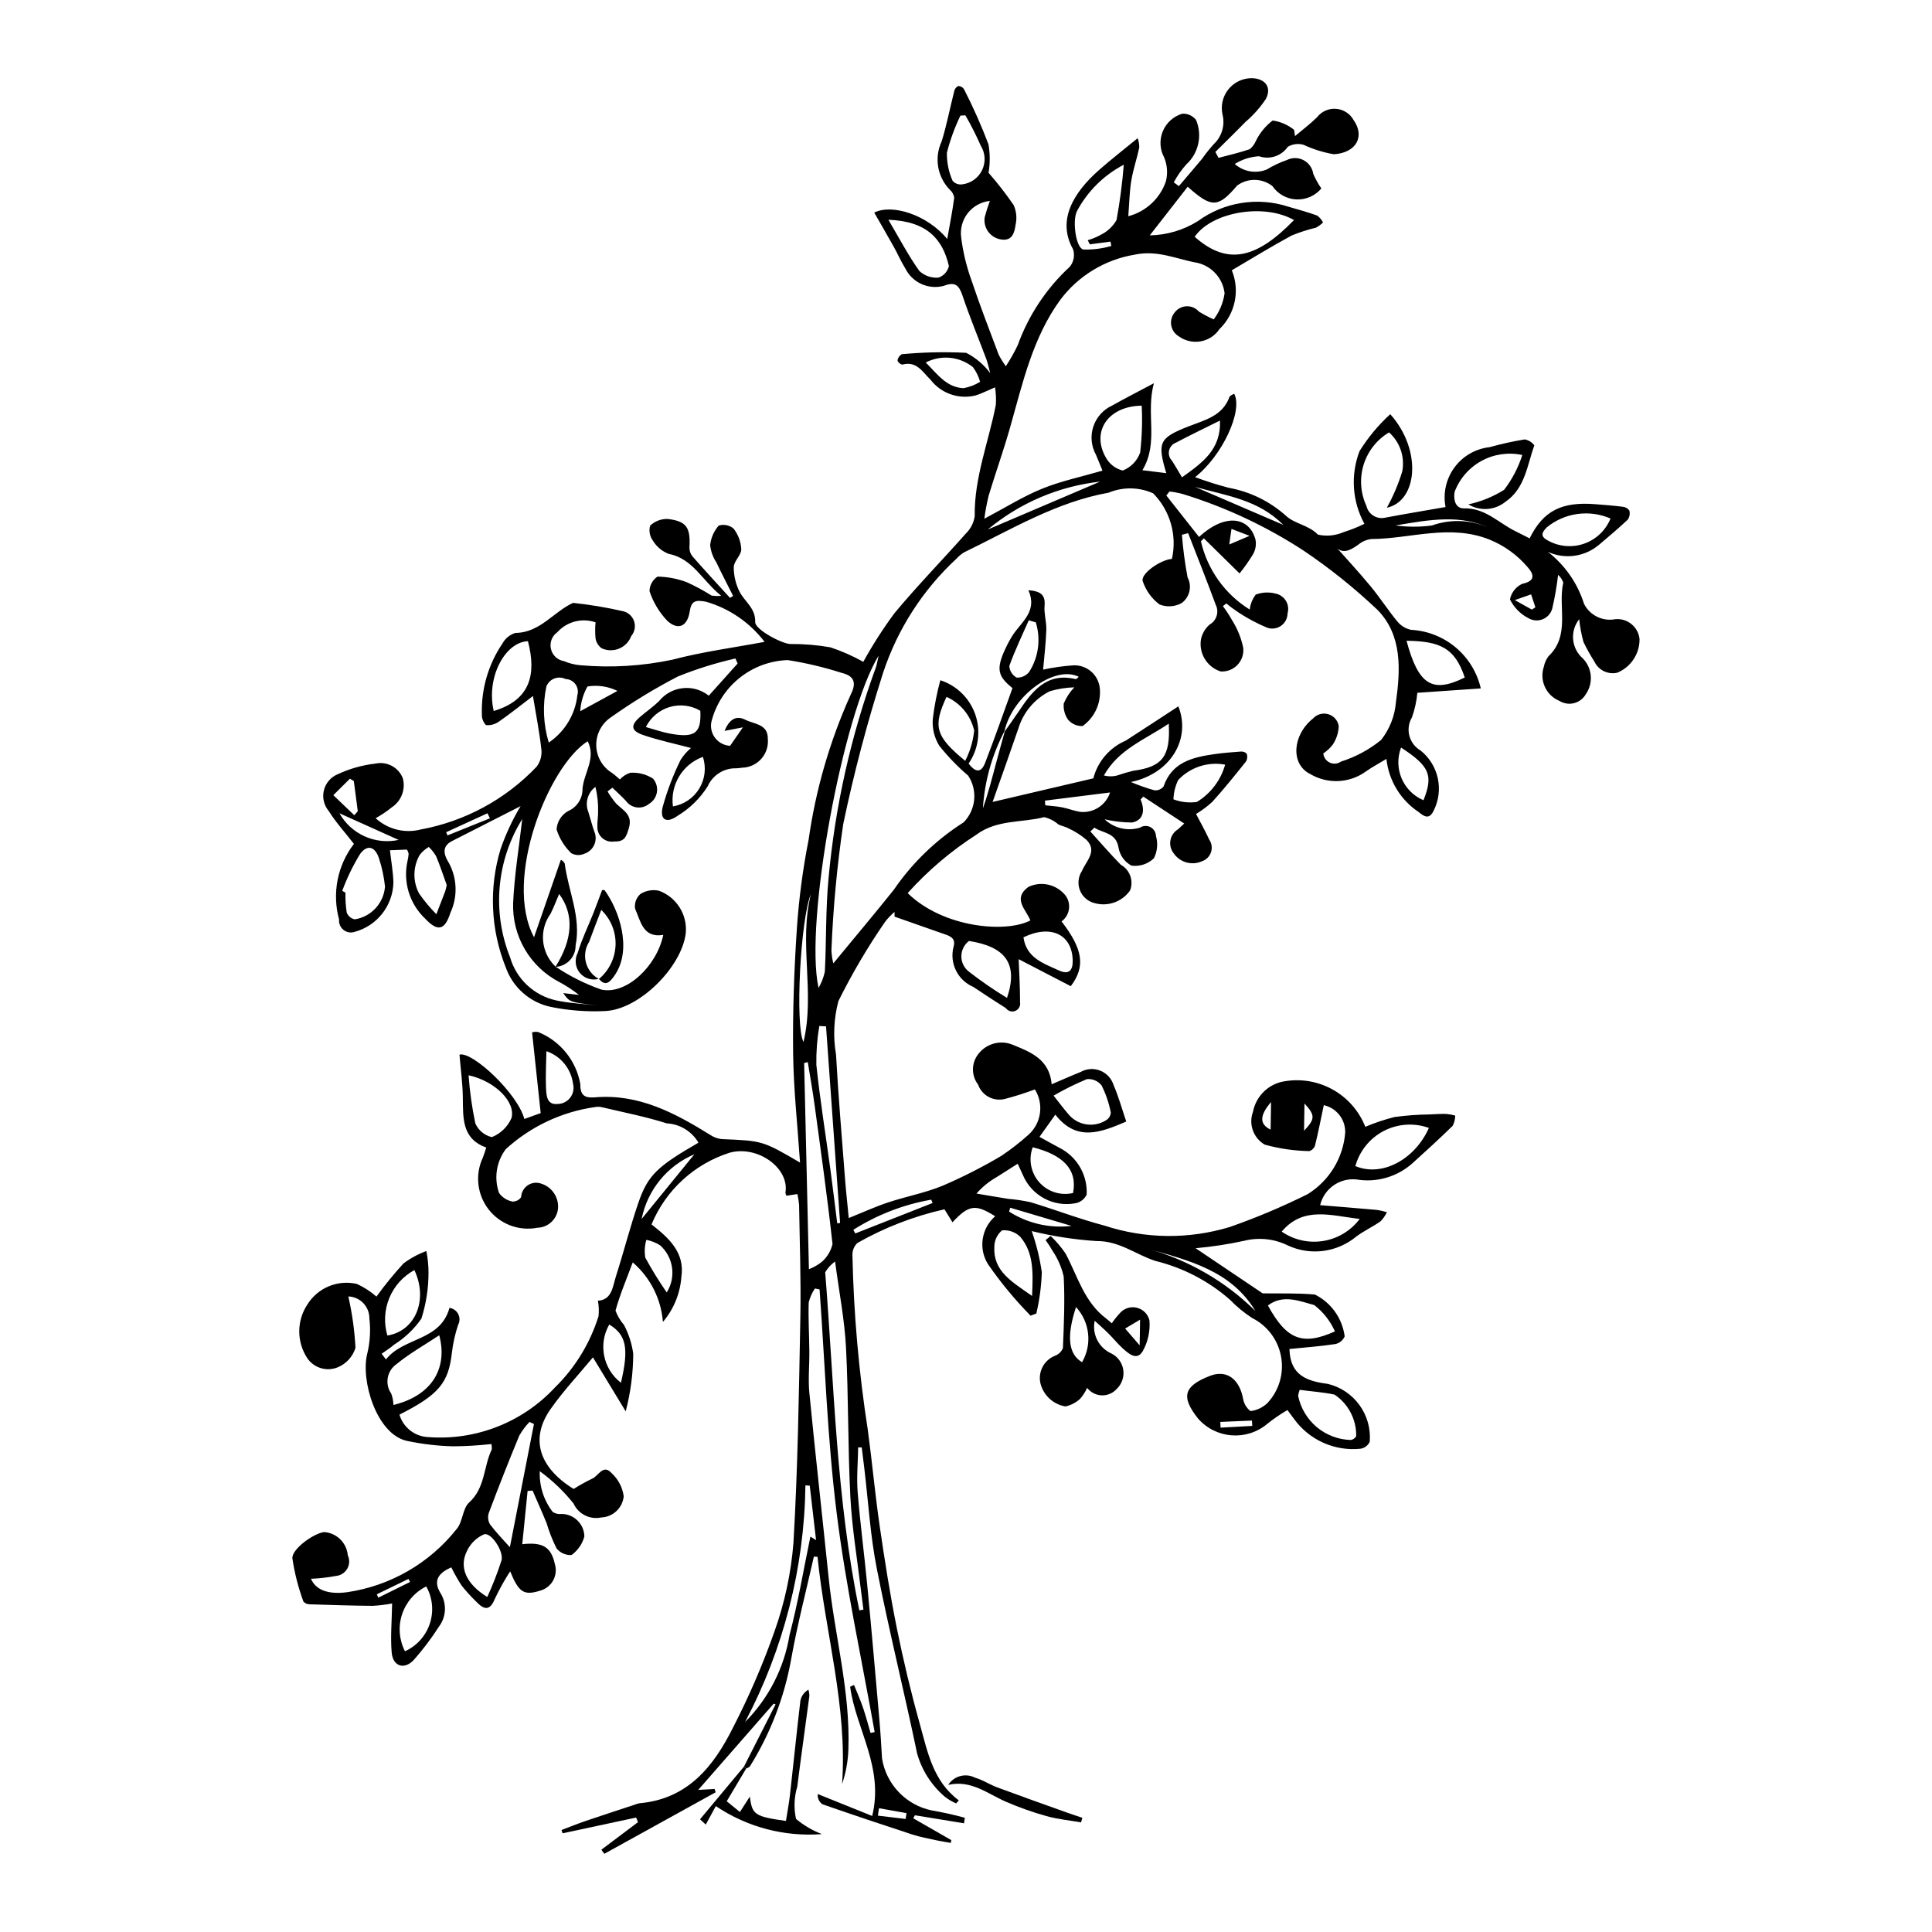 <?xml version="1.0" encoding="UTF-8"?>
<!-- Uploaded to: SVG Repo, www.svgrepo.com, Generator: SVG Repo Mixer Tools -->
<svg fill="#000000" width="800px" height="800px" version="1.1" viewBox="144 144 512 512" xmlns="http://www.w3.org/2000/svg">
 <g>
  <path d="m295.88 303.77c4.488 0.477 8.941 1.219 13.34 2.234 1.352 0.352 2.426 1.375 2.844 2.707 0.418 1.332 0.121 2.789-0.785 3.852-0.562 1.512-1.734 2.719-3.227 3.332-1.492 0.613-3.172 0.574-4.633-0.105-0.84-0.621-1.41-1.543-1.59-2.574-0.141-1.426-0.141-2.863 0-4.289-3.594-1.242-7.582-0.211-10.125 2.613-1.418 0.988-2.094 2.742-1.703 4.43 0.387 1.684 1.758 2.965 3.465 3.238 1.406 0.602 2.902 0.973 4.43 1.094 8.121 0.707 16.301 0.211 24.277-1.473 8.012-2.117 16.297-3.199 24.445-4.731-3.883-5.106-9.305-8.832-15.465-10.625-2.856-0.551-3.938-0.273-4.379 2.606-0.602 3.883-3.016 5.086-5.91 2.461-2.144-2.238-3.762-4.93-4.734-7.875 0.027-1.559 0.816-3 2.113-3.859 2.668 0.047 5.309 0.551 7.805 1.5 2.242 1.023 4.418 2.195 6.508 3.512 0.848 0.145 1.711 0.168 2.566 0.07-5.098-4.113-7.477-9.832-13.922-11.117v0.004c-1.762-0.68-3.242-1.926-4.203-3.547-0.82-1.133-1.078-2.578-0.703-3.926 1.246-1.184 2.914-1.82 4.633-1.777 5.051 0.598 6.082 2.262 5.785 7.57-0.02 0.852 0.262 1.68 0.797 2.344 3.258 3.715 6.617 7.34 9.945 10.996l0.832-0.5c-1.488-2.969-3.027-5.914-4.449-8.914h-0.004c-0.902-1.371-1.461-2.941-1.633-4.574 0.207-1.91 0.996-3.715 2.266-5.16 1.355-0.418 2.828-0.125 3.922 0.777 1.238 1.574 1.957 3.492 2.059 5.492 0.016 1.566-1.957 3.129-1.992 4.719v-0.004c-0.012 2.262 0.512 4.492 1.527 6.508 1.352 2.68 4.285 4.352 4.156 8.082-0.066 1.934 6.918 5.691 9.281 5.805 3.555-0.027 7.106 0.266 10.609 0.871 3.035 1 5.969 2.293 8.754 3.856 2.453-4.449 5.195-8.734 8.211-12.824 6.047-7.305 12.711-14.098 19-21.211 1.254-1.223 2.07-2.824 2.316-4.559-0.145-10.254 3.699-19.695 5.602-29.52 0.102-1.547 0.027-3.098-0.211-4.625-2.133 0.898-3.59 1.656-5.137 2.141v-0.004c-4.449 1.121-9.137-0.504-11.938-4.137-2.141-2.059-3.691-5.082-7.531-4.023-0.566-0.145-1.031-0.551-1.25-1.094 0.109-0.695 0.527-1.309 1.141-1.668 5.672-0.531 11.375-0.656 17.062-0.371 2.519 1.285 4.703 3.137 6.383 5.406-0.441-1.602-0.66-2.727-1.059-3.789-2.098-5.598-4.402-11.121-6.301-16.785-0.922-2.754-1.961-3.734-4.906-2.594v0.004c-4.062 1.113-8.348-0.805-10.227-4.574-1.145-1.832-2.004-3.84-3.059-5.727-1.703-3.051-3.465-6.074-5.195-9.098 4.691-2.387 14.07 0.555 19.344 7 0.668-3.797 1.379-7.336 1.848-10.91l0.004-0.004c-0.117-0.871-0.559-1.66-1.234-2.215-3.262-3.406-4.094-8.465-2.098-12.734 1.367-4.402 2.223-8.965 3.367-13.438 0.145-0.559 0.539-1.02 1.066-1.246 0.605 0.02 1.16 0.332 1.488 0.84 2.43 4.746 4.598 9.621 6.488 14.609 0.438 2.496 0.445 5.047 0.023 7.547 2.383 2.723 4.602 5.578 6.652 8.559 0.723 1.625 0.906 3.438 0.523 5.172-0.309 2.078-0.844 4.5-3.988 3.918-2.762-0.484-4.633-3.086-4.211-5.859 0.383-1.465 0.84-2.91 1.371-4.328-2.305 0.238-4.418 1.402-5.848 3.227-1.434 1.824-2.066 4.152-1.754 6.449 0.484 3.898 1.41 7.734 2.75 11.426 2.215 6.613 4.746 13.121 7.195 19.656 0.551 1.062 1.18 2.082 1.887 3.047 1.18-1.785 2.234-3.648 3.152-5.582 2.871-7.941 7.606-15.074 13.812-20.797 1.047-1.301 1.367-3.039 0.852-4.625-4.336-7.68 0.117-15.023 6.883-20.992 3.188-2.809 6.555-5.414 10.227-8.43l0.004 0.004c0.301 0.781 0.445 1.609 0.426 2.445-0.602 2.949-1.621 5.82-2.106 8.781-0.488 2.992-0.531 6.055-0.797 9.445 4.68-1.219 8.434-4.711 9.98-9.297 0.516-2.09 0.348-4.293-0.477-6.285-1.156-2.137-1.289-4.684-0.359-6.93 0.93-2.25 2.82-3.957 5.152-4.656 1.41-0.086 2.777 0.523 3.652 1.633 1.734 4.082 0.699 8.812-2.574 11.805-1.293 1.445-2.406 3.039-3.32 4.75l1.352 1c2.055-2.414 4.125-4.812 6.152-7.246l0.004-0.004c0.949-1.352 1.98-2.644 3.086-3.875 2.144-2 3.035-5.008 2.32-7.852-0.52-2.344 0.055-4.793 1.555-6.664s3.766-2.961 6.164-2.965c3.543 0.055 5.41 2.371 3.777 5.496-1.523 2.293-3.363 4.363-5.461 6.148-2.602 2.676-5.281 5.277-7.93 7.906l0.84 1.57c2.773-0.742 5.586-1.371 8.293-2.309h0.004c0.699-0.602 1.254-1.355 1.613-2.203 1.039-2.113 2.555-3.957 4.43-5.387 2.086 0.293 4.051 1.148 5.688 2.473l0.238 1.652c1.941-1.641 3.996-3.164 5.797-4.949h0.004c1.195-1.566 3.098-2.422 5.062-2.277 1.965 0.145 3.723 1.273 4.672 3 3.019 4.258 0.777 8.676-5.266 9.043v-0.004c-2.762-0.48-5.453-1.32-8-2.5-1.41-0.41-2.926-0.219-4.184 0.531-1.688 2.453-4.809 3.477-7.621 2.5-2.277 0.137-4.488 0.84-6.43 2.043 2.32 2.07 5.617 2.637 8.496 1.465 1.676-1.023 3.461-1.863 5.316-2.508 1.402-0.703 3.055-0.684 4.441 0.047s2.336 2.086 2.551 3.641c0.594 1.344 1.312 2.633 2.141 3.848-1.633 1.953-4.094 3.031-6.641 2.906-2.547-0.121-4.887-1.43-6.328-3.535-2.731-2.141-6.551-2.195-9.344-0.137-5.016 5.875-6.734 6.023-13.102 0.312l-10.051 12.887c4.512-0.078 8.914-1.383 12.742-3.773 6.922-5.062 15.859-6.484 24.012-3.82 2.551 0.742 5.121 1.438 7.613 2.344 0.648 0.48 1.176 1.102 1.551 1.82-0.555 0.551-1.188 1.02-1.875 1.387-2.191 0.527-4.344 1.219-6.434 2.07-5.273 2.848-10.379 6.004-15.871 9.223 2.207 5.367 0.918 11.539-3.254 15.57-1.156 1.727-2.961 2.906-5.008 3.266-2.043 0.359-4.144-0.129-5.82-1.355-1.059-0.641-1.781-1.715-1.98-2.938-0.195-1.223 0.156-2.469 0.961-3.41 0.758-0.977 1.914-1.562 3.152-1.598 1.238-0.035 2.426 0.484 3.238 1.418 1.262 0.77 2.566 1.461 3.914 2.066 1.535-2.027 2.527-4.41 2.887-6.926-0.461-3.926-3.328-7.144-7.172-8.059-5.504-0.949-10.539-3.488-16.68-2.168-7.824 1.301-14.848 5.555-19.629 11.879-7.383 10.086-10.012 22.105-13.344 33.836-1.73 6.098-3.859 12.086-5.711 18.152h0.004c-0.484 2.019-0.867 4.059-1.145 6.113 5.625-2.973 10.281-5.918 15.305-7.957 4.984-2.023 10.34-3.141 16.008-4.789-0.551-1.348-1.125-2.812-1.746-4.258h-0.004c-1.246-2.277-1.488-4.973-0.672-7.434 0.82-2.465 2.625-4.481 4.988-5.559 3.254-1.84 6.59-3.531 11.066-5.914-2.231 8.141 1.387 15.645-3.047 23.047l6.324 0.781c-2.434-8.164-1.883-9.324 5.859-12.375 4.336-1.707 9.094-2.734 10.922-7.91l0.004-0.004c0.34-0.344 0.766-0.594 1.234-0.723 2.32 4.606-3.207 16.434-10.383 22.07 2.934 1.09 5.922 2.035 8.949 2.828 5.648 1.031 10.898 3.606 15.168 7.441 2.352 2.168 5.945 2.387 8.438 4.965 2.289 0.508 4.68 0.273 6.828-0.672 1.883-0.586 3.719-1.32 5.488-2.191-3.234-5.918-3.707-12.953-1.297-19.25 2.25-3.629 4.996-6.93 8.152-9.805 8.527 9.566 7.203 23.062-0.914 24.793 1.695-3.055 3.062-6.277 4.086-9.617 0.738-3.824-0.59-7.758-3.496-10.352-3.234 1.93-5.637 4.988-6.742 8.582-1.109 3.598-0.844 7.477 0.742 10.891 0.504 2.227 2.715 3.629 4.945 3.133 5.328-1.008 10.68-1.891 16.027-2.828h-0.004c-0.711-3.676 0.152-7.484 2.375-10.5s5.606-4.961 9.332-5.367c3.051-0.852 6.144-1.535 9.27-2.051 1.02 0.18 1.93 0.742 2.547 1.57-1.891 5.324-2.461 11.438-7.664 14.973l-0.004 0.004c-2.805 2.262-6.727 2.531-9.812 0.672 3.359-0.727 6.57-2.031 9.484-3.863 2.125-2.773 3.754-5.891 4.816-9.219-3.664-0.797-7.496-0.246-10.789 1.547-3.297 1.797-5.836 4.719-7.156 8.23-0.371 2.203 0.301 4.414 2.477 4.359 5.672-0.145 9.223 3.918 13.707 6.09 1.242 0.602 2.465 1.242 3.695 1.867 3.617-7.297 8.453-9.781 17.461-9.059 2.41 0.195 4.82 0.367 7.215 0.676v0.004c0.703 0.055 1.344 0.414 1.754 0.988 0.223 0.828 0.07 1.715-0.418 2.422-2.473 2.344-5.106 4.523-7.699 6.738v-0.004c-3.773 3.144-9.012 3.844-13.477 1.801 4.531 3.512 7.875 8.324 9.59 13.793 1.547 3.047 4.922 4.703 8.277 4.059 3.211-0.309 6.078 2.019 6.43 5.231 0.055 3.906-2.277 7.453-5.891 8.945-2.461 0.57-4.988-0.652-6.066-2.938-1.074-1.68-2.043-3.422-2.906-5.219-0.547-1.973-0.922-3.984-1.129-6.016-2.516 3.168-2.082 7.758 0.98 10.406 2.488 2.559 2.816 6.523 0.781 9.457-0.672 1.184-1.801 2.043-3.121 2.379-1.32 0.336-2.719 0.121-3.875-0.598-3.539-1.449-5.348-5.391-4.144-9.02 0.199-0.996 0.605-1.941 1.203-2.766 5.934-5.606 2.469-13.094 3.957-19.574h-0.004c-0.27-0.785-0.742-1.488-1.367-2.035-0.348 3-0.863 5.973-1.547 8.914-0.344 1.273-1.258 2.32-2.477 2.828-1.215 0.512-2.602 0.43-3.754-0.219-2.16-1.09-3.906-2.848-4.981-5.016 0.363-1.812 1.562-3.344 3.234-4.129 3.816-0.789 2.984-2.707 1.422-4.457v0.004c-2.703-3.176-6.129-5.656-9.988-7.238-10.602-4.273-20.969-0.242-31.414-0.18v-0.004c-1.273 0.16-2.473 0.68-3.461 1.5-2.297 1.66-4.469 2.676-6.277 0.164 3.019 3.41 6.406 7.051 9.57 10.879 2.504 3.027 4.633 6.363 7.141 9.387h0.004c0.91 1.086 2.16 1.836 3.551 2.133 4.348 0.23 8.504 1.867 11.844 4.668 3.336 2.801 5.668 6.613 6.648 10.859l-16.812 1.16v-0.004c-0.207 2.223-0.688 4.414-1.434 6.516-0.871 1.473-1.117 3.231-0.684 4.887 0.434 1.652 1.512 3.062 2.996 3.914 4.781 3.848 6.207 10.523 3.406 15.984-1.129 2.363-2.523 1.492-3.93 0.312h0.004c-4.809-3.188-7.945-8.352-8.559-14.09-2.281 1.387-3.93 2.246-5.422 3.316-4.356 3.164-10.176 3.426-14.801 0.676-5.223-2.598-4.731-10.309 0.805-14.73 1.02-1.109 2.586-1.539 4.031-1.105 1.441 0.434 2.512 1.652 2.754 3.141-0.066 1.742-0.609 3.434-1.57 4.894-0.703 0.918-1.559 1.715-2.523 2.356 0.098 1.062 0.754 1.988 1.723 2.434 0.965 0.449 2.098 0.344 2.965-0.273 3.871-1.223 7.473-3.164 10.621-5.719 2.258-2.859 3.625-6.316 3.926-9.945 1.219-8.672 1.723-17.828-4.894-24.562-6.086-5.766-12.641-11.02-19.594-15.703-9.871-6.434-20.59-11.461-31.852-14.938-1.195-0.336-2.418-0.574-3.652-0.707l-0.848 1.051 8.676 10.996c6.969-6.457 13.383-5.289 14.969 0.754 0.234 1.305 0.004 2.652-0.648 3.809-1.086 1.773-2.281 3.484-3.582 5.109-2.695-2.652-6.082-5.981-9.465-9.309l-0.777 0.77v0.004c1.715 7.523 6.375 14.047 12.938 18.102 0.16-1.445 0.711-2.816 1.594-3.973 1.672-0.625 3.496-0.719 5.227-0.266 1.148 0.219 2.152 0.918 2.762 1.918s0.766 2.211 0.434 3.336c-0.008 1.305-0.645 2.531-1.715 3.285-1.066 0.754-2.434 0.945-3.668 0.512-2.656-1.102-5.203-2.457-7.606-4.039-1.121-0.738-2.199-1.535-3.223-2.398l-0.918 0.719c0.871 1.152 1.66 2.367 2.367 3.625 1.441 2.25 2.461 4.738 3.012 7.352 0.211 1.676-0.344 3.356-1.504 4.582-1.164 1.227-2.812 1.863-4.496 1.742-3.633-1.18-5.84-4.859-5.172-8.621 0.34-1.473 1.133-2.805 2.273-3.801 1.852-1.031 2.566-3.336 1.625-5.231-2.34-6.367-4.863-12.668-7.316-18.996l-1.641 0.43h-0.004c0.289 3.789 0.789 7.555 1.496 11.289 1.234 2.332 0.582 5.215-1.535 6.793-1.805 1.012-3.965 1.156-5.887 0.398-2.082-1.551-3.637-3.703-4.457-6.168-0.668-1.926 4.66-5.695 7.731-5.914 1.41-6.262-0.465-12.805-4.969-17.375-3.746-1.684-8.023-1.746-11.82-0.172-13.828 2.465-25.793 9.746-38.223 15.777-0.77 0.449-1.465 1.02-2.059 1.688-8.965 8.289-15.672 18.727-19.492 30.324-4.199 13.16-7.723 26.527-10.547 40.047-1.637 11.074-2.68 22.227-3.125 33.41 0.047 1.176 0.215 2.344 0.504 3.488 5.594-6.793 10.883-13.074 16.016-19.484h-0.004c4.898-7.148 11.195-13.23 18.508-17.879 3.285-3.328 3.789-8.504 1.203-12.402-2.805-2.387-5.367-5.043-7.66-7.926-1.289-2.109-1.887-4.57-1.711-7.039 0.414-3.477 1.086-6.922 2.004-10.305 4.371 1.414 7.816 4.809 9.293 9.16 1.477 4.352 0.809 9.145-1.801 12.922 1.539 2.031 3.195 2.863 4.367-0.156 2.512-6.469 4.785-13.027 7.258-19.824-3.688-3.047-4.555-4.816-1.84-10.527v0.004c0.578-1.273 1.25-2.5 2.012-3.672 2.383-3.519 6.5-6.293 4.051-11.766 3.356 0.262 4.535 1.312 4.285 4.144-0.184 2.106 0.543 4.277 0.465 6.406-0.129 3.606-0.566 7.203-0.852 10.504l0.004-0.004c2.648-0.574 5.336-0.953 8.039-1.137 3.633-0.148 6.727 2.613 6.996 6.238 0.32 3.859-1.418 7.602-4.57 9.852-1.465 0.059-2.875-0.555-3.84-1.66-0.883-1.254-1.297-2.777-1.168-4.305 0.668-1.59 1.617-3.047 2.805-4.297-2.199 0.062-4.383 0.41-6.496 1.035-4.043 2.027-7.066 5.637-8.359 9.969-2.109 6.172-4.312 12.309-6.797 19.371l26.688-6.254 0.004 0.004c1.164-4.484 4.336-8.18 8.598-10.004 4.652-2.992 9.27-6.035 13.938-9.082 3.402 8.617-1.973 17.797-12.57 20.059 2.027 0.863 4.106 1.594 6.227 2.191 0.926 0.094 1.832-0.285 2.418-1.008 2.191-6.394 7.566-7.715 13.254-8.547 2.359-0.344 4.742-0.539 7.125-0.707 0.594-0.074 1.191 0.113 1.633 0.516 0.262 0.672 0.215 1.426-0.125 2.059-2.898 3.633-5.812 7.266-8.93 10.707l-0.004 0.004c-1.332 1.23-2.785 2.32-4.34 3.25 1.16 2.234 2.434 4.469 3.496 6.801 0.672 0.98 0.844 2.215 0.465 3.34-0.375 1.121-1.258 2.004-2.379 2.383-2.688 1.207-5.852 0.32-7.516-2.109-0.766-0.969-1.078-2.223-0.855-3.441 0.219-1.215 0.953-2.277 2.012-2.918 0.27-0.242 0.535-0.492 1.648-1.523l-10.84-7.129-0.738 0.754c1.25 2.867 0.77 5.535-2.258 6.102v0.004c-2.449-0.016-4.891-0.305-7.273-0.859 2.492 2.379 6.078 3.227 9.371 2.219 0.828-0.547 1.891-0.602 2.769-0.145 0.883 0.457 1.445 1.355 1.473 2.348 0.57 1.969 0.379 4.078-0.543 5.906-1.582 1.531-3.777 2.25-5.961 1.949-1.812-0.977-3.07-2.734-3.414-4.766-0.684-4.086-4.133-3.754-6.394-5.297l-1.074 1.016c2.68 2.949 5.269 5.977 8.062 8.812 2.41 1.34 3.465 4.25 2.469 6.816-2.106 3-5.863 4.348-9.391 3.367-1.777-0.43-3.234-1.703-3.902-3.402-0.668-1.703-0.461-3.625 0.547-5.148 1.047-2.574 4.16-5.141 1.223-8.195-1.445-1.246-3.059-2.277-4.793-3.07-0.824-0.465-1.824-0.621-2.68-1.039-1.078-0.938-2.371-1.602-3.762-1.938-5.984 1.531-12.527 0.598-17.984 4.648l0.004 0.004c-6.734 4.32-12.859 9.527-18.207 15.48 9.457 9.242 26.102 10.633 32.516 7.242-1.113-2.867-4.801-5.727-0.547-8.871v-0.004c3.07-1.465 6.734-0.863 9.172 1.512 1.113 0.984 1.719 2.418 1.648 3.898-0.07 1.48-0.809 2.852-2.008 3.727 5.691 7.375 6.387 11.969 2.441 17.164l-13.809-7.16c0.133 3.449 0.379 7.434 0.371 11.422v-0.004c0.168 0.965-0.352 1.914-1.258 2.289-0.902 0.371-1.945 0.066-2.504-0.734-2.898-1.828-5.766-3.699-8.609-5.609v-0.004c-4.152-1.754-6.391-6.293-5.25-10.656 0.727-2.508-1.309-2.941-2.981-3.531-4.215-1.492-8.438-2.961-12.656-4.441l-0.012-1.242h-0.004c-0.922 0.777-1.758 1.648-2.492 2.606-4.621 6.695-8.754 13.715-12.371 21.004-1.23 4.621-1.445 9.449-0.637 14.156 0.609 11.047 1.559 22.074 2.402 33.105 0.242 3.148 0.598 6.285 0.977 10.242 3.746-1.504 7.019-3.008 10.418-4.137 4.805-1.594 9.859-2.527 14.516-4.449v-0.004c5.348-2.301 10.543-4.949 15.551-7.918 2.531-1.707 4.941-3.586 7.215-5.629 3.348-3.07 4.031-8.094 1.625-11.949-2.598 0.973-5.246 1.816-7.934 2.519-3 0.766-6.09-0.883-7.125-3.805-1.852-2.426-1.797-5.809 0.133-8.176 2.121-2.703 5.773-3.684 8.961-2.406 4.891 1.98 9.828 3.883 10.418 10.504 2.801-1.195 5.199-2.273 7.637-3.246l0.004-0.004c1.582-0.898 3.484-1.039 5.184-0.379 1.695 0.664 3.004 2.055 3.559 3.785 1.348 3.113 2.25 6.414 3.379 9.723-6.648 2.824-13.078 5.504-18.797-1.832l-4.195 5.891c2.117 1.164 4.051 2.25 6.012 3.293h-0.004c4.238 2.477 6.742 7.106 6.492 12.008-0.559 1.172-1.629 2.016-2.898 2.277-5.844 1.137-11.684-1.973-14-7.457-0.418-0.898-0.828-1.801-1.379-3-2.008 1.273-3.797 2.414-5.586 3.547v-0.004c-2.008 1.145-3.812 2.617-5.34 4.356 2.777 0.469 5.551 0.953 8.332 1.395 2.023 0.168 4.027 0.469 6.008 0.902 6.539 1.98 12.945 4.449 19.543 6.191v-0.004c10.781 3.547 22.395 3.68 33.25 0.379 7.043-2.465 13.926-5.367 20.609-8.691 5.75-3.539 9.461-9.621 9.977-16.355 0.074-3.457-2.301-6.484-5.676-7.242-0.746 3.527-1.445 7.109-2.309 10.652-0.227 0.723-0.793 1.293-1.516 1.523-4-0.07-7.973-0.645-11.828-1.715-3.012-1.75-4.328-5.41-3.117-8.676 0.73-3.856 3.621-6.941 7.418-7.922 4.527-1.008 9.27-0.363 13.367 1.812 4.098 2.18 7.285 5.746 8.988 10.062 2.508-1.055 5.09-1.922 7.723-2.59 3.102-0.422 6.223-0.652 9.352-0.688 1.477-0.086 2.961-0.16 4.438-0.129v0.004c0.781 0.078 1.555 0.219 2.309 0.426-0.004 0.941-0.23 1.867-0.664 2.707-3.453 3.383-7.027 6.637-10.613 9.883-4.043 3.641-9.527 5.238-14.891 4.34-4.465-0.469-8.586 2.445-9.625 6.812 5.269 0.438 10.184 0.824 15.094 1.266h-0.004c0.879 0.137 1.75 0.34 2.602 0.598-0.426 0.902-0.996 1.723-1.695 2.43-2.078 1.465-4.445 2.531-6.469 4.062h0.004c-2.473 2.035-5.469 3.34-8.645 3.762s-6.406-0.059-9.324-1.379c-3.606-1.812-7.742-2.277-11.66-1.305-4.258 0.93-8.57 1.59-12.91 1.977l17.773 11.961c4.461 0.074 9.18-0.109 13.844 0.316h0.004c4.312 2.152 7.269 6.309 7.887 11.09-0.445 1.035-1.363 1.793-2.469 2.031-3.945 0.598-7.941 0.887-12.164 1.312-0.016-0.367 0-0.059 0.012 0.25 0.25 6.523 4.332 8.262 10.109 8.984v-0.004c3.387 0.805 6.371 2.793 8.418 5.606 2.047 2.812 3.019 6.266 2.738 9.734-0.445 0.988-1.359 1.688-2.43 1.855-3.367 0.352-6.769-0.191-9.859-1.57-3.09-1.383-5.762-3.551-7.746-6.293-0.512-0.707-1.039-1.402-1.773-2.387-1.871 1.086-3.656 2.309-5.348 3.66-5.484 4.609-13.648 3.977-18.359-1.426-4.586-5.793-3.785-8.598 3.223-11.309 4.356-1.684 7.785 0.836 8.742 6.164v0.004c0.234 1.262 0.926 2.398 1.941 3.184 1.719-0.207 3.316-0.977 4.551-2.191 3.051-3.305 4.367-7.852 3.555-12.277-0.812-4.422-3.66-8.207-7.688-10.211-2.129-1.391-4.102-3.016-5.867-4.848-5.66-4.953-12.43-8.477-19.734-10.266-5.219-1.676-9.535-5.344-15.664-5.269-5.773-0.379-11.504-1.266-17.125-2.641 1.242 3.531 2.141 7.18 2.676 10.887-0.121 3.695-0.609 7.367-1.457 10.965l-1.523 0.562c-4.168-4.238-7.965-8.832-11.34-13.727-2.512-4.121-1.684-9.453 1.961-12.617-5.207-3.281-6.969-3.051-11.312 1.59l-2.129-3.434c-8.094 1.82-15.871 4.828-23.082 8.93-0.871 0.84-1.348 2.008-1.309 3.215 0.332 15.523 1.695 31.008 4.082 46.348 1.141 8.434 1.906 16.918 3.129 25.34 1.312 9.035 2.727 18.07 4.527 27.02 1.719 8.551 3.75 17.059 6.098 25.457 2.066 7.387 3.477 15.227 10.363 20.332l-0.711 0.801v0.004c-1.109-0.473-2.148-1.094-3.09-1.848-3.473-2.996-5.992-6.945-7.246-11.355-3.418-16.395-7.473-32.656-10.703-49.082-1.715-8.703-2.231-17.641-3.293-26.473-0.223-1.867-0.457-3.731-0.688-5.594l-0.945 0.008c-0.066 3.973-0.445 7.969-0.129 11.914 0.656 8.215 1.754 16.395 2.539 24.602 1.137 11.871 2.172 23.75 3.211 35.625 0.301 3.422 0.508 6.856 0.699 10.285 0.539 3.356 2.086 6.465 4.434 8.926 2.344 2.457 5.379 4.144 8.707 4.844 2.965 0.5 5.902 1.152 8.805 1.953l-0.211 1.461-13.02-2.125-0.434 0.805 10.082 5.785-0.133 0.73c-1.211-0.215-2.434-0.383-3.637-0.648-2.219-0.492-4.473-0.887-6.625-1.59-7.941-2.59-15.859-5.254-23.75-7.996-0.883-0.605-1.367-1.648-1.25-2.715l14.426 5.816c3.172-12.902-4.324-23.055-5.844-34.246l1.031-0.473c0.793 1.984 1.672 3.945 2.363 5.965 0.762 2.219 1.352 4.496 2.016 6.75l1.086-0.234c-3.434-19.371-7.656-38.641-10.078-58.137-2.438-19.605-3.086-39.438-4.516-59.168l-1.227-0.25h-0.004c-0.773 1.129-1.336 2.394-1.652 3.731-0.129 4.312 0.133 8.637 0.172 12.957 0.035 3.684-0.352 7.398 0.008 11.047 1.598 16.336 3.43 32.648 5.113 48.977 1.559 15.164 5.762 30.027 5.227 45.422-0.105 3.133-0.668 6.234-1.676 9.203 1.465-20.57-4.484-40.18-6.504-60.223l-0.969-0.051c-2.047 9.109-4.422 18.156-6.047 27.34-1.812 10.023-5.516 19.609-10.906 28.25-0.277 0.25-0.609 0.438-0.969 0.543l-0.609-0.48c2.793-5.5 5.59-11.004 8.383-16.508l-0.516-0.164c-6.652 7.606-13.312 15.219-19.984 22.844l4.348-0.25 0.254 0.887-29.488 16.293-0.789-1.078 9.715-7.312-0.492-1.215-19.5 4.172-0.281-0.875c2.113-0.797 4.211-1.645 6.348-2.375 4.285-1.461 8.594-2.859 12.895-4.281l0.004 0.004c0.469-0.199 0.957-0.352 1.457-0.441 12.742-1.129 19.609-9.746 24.742-20.039 4.254-8.254 7.934-16.785 11.012-25.543 2.688-7.551 4.371-15.418 5.008-23.402 1.164-19.934 1.453-39.926 1.832-59.898 0.188-9.895-0.188-19.805-0.336-29.703l-0.004-0.004c-0.082-0.957-0.23-1.906-0.441-2.844l-2.918 0.438 0.004 0.004c-0.137-0.254-0.227-0.527-0.262-0.812 1.113-6.484-7.277-12.574-14.684-10.621v-0.004c-9.41 2.957-17.027 9.926-20.801 19.035 4.629 3.625 8.875 7.465 7.91 13.902-0.32 4.402-2.035 8.586-4.894 11.945-0.473-6.109-3.348-11.785-7.992-15.785-1.645 4.422-3.398 8.52-4.57 12.777 0.516 1.387 1.273 2.672 2.238 3.797 1.27 2.383 2.106 4.973 2.461 7.648-0.023 5.148-0.695 10.277-2 15.258-2.941-4.844-5.879-9.691-8.68-14.309-3.777 4.566-7.859 8.895-11.234 13.715-5.473 7.812-3.121 15.426 6.113 21.156 1.586-1.004 3.227-1.91 4.918-2.723 1.652-0.695 2.891-3.934 5.086-1.531 1.793 1.617 2.957 3.82 3.273 6.215-0.312 3.066-2.82 5.438-5.894 5.586-3.031 0.672-6.117-0.867-7.406-3.691-2.586-3.234-5.594-6.113-8.941-8.555-0.168 3.891 1.047 7.719 3.43 10.801 0.703 0.449 1.543 0.633 2.367 0.523 3.289 0.039 5.953 2.68 6.016 5.969-0.535 1.984-1.742 3.723-3.41 4.918-1.516 0.086-2.981-0.559-3.945-1.727-1.086-2.16-1.977-4.414-2.66-6.731-1.18-2.894-2.469-5.75-3.711-8.621l-1.32 0.086c-0.465 4.652-0.93 9.305-1.414 14.125 5.519-0.637 7.668 0.824 8.633 5.246l0.004 0.004c0.449 1.465 0.281 3.055-0.469 4.394-0.75 1.336-2.016 2.309-3.504 2.691-4.234 1.316-5.602 0.43-7.867-5.148-1.508 2.32-2.856 4.738-4.039 7.242-1.371 3.422-2.965 2.891-4.973 0.781-1.371-1.328-2.652-2.738-3.844-4.231-1.012-1.559-1.93-3.18-2.75-4.848-3.176 1.422-4.926 3.332-2.93 6.719h0.004c1.773 2.762 1.648 6.336-0.324 8.965-1.988 3.102-4.211 6.051-6.648 8.816-2.516 2.738-5.574 1.777-5.894-1.906-0.359-4.129 0.039-8.32 0.113-13.016v-0.004c-1.688 0.324-3.394 0.535-5.113 0.629-5.566-0.043-11.137-0.219-16.703-0.406h0.004c-0.641 0.016-1.254-0.242-1.688-0.707-1.367-3.715-2.352-7.559-2.93-11.477-0.191-2.488 5.797-6.723 8.449-6.957 3.305 0.246 5.945 2.852 6.234 6.152 0.531 1.129 0.484 2.441-0.125 3.527-0.613 1.086-1.711 1.809-2.945 1.938-2.211 0.414-4.445 0.668-6.688 0.758 1.203 2.812 4.281 4.258 9.574 3.562 11.461-1.68 21.848-7.672 29.039-16.75 1.633-1.902 1.543-5.438 3.312-7.039 4.289-3.879 3.777-9.457 5.973-14.008h0.004c0.055-0.492 0.02-0.988-0.102-1.469-3.375 0.379-6.766 0.582-10.164 0.602-4.137-0.105-8.254-0.594-12.305-1.457-7.988-1.852-12.215-16.035-10.414-23.125h0.004c0.734-3.055 0.922-6.211 0.555-9.332 0.02-3.125-2.453-5.695-5.578-5.805 1.023 4.477 1.656 9.031 1.895 13.617-0.715 2.336-2.434 4.227-4.691 5.16-2.973 1.23-6.398 0.168-8.152-2.527-2.754-4.273-2.738-9.762 0.039-14.023 2.742-4.492 8.059-6.727 13.191-5.535 1.875 0.863 3.617 1.992 5.172 3.348 2.219-3.066 4.609-6 7.168-8.789 1.852-1.379 3.891-2.484 6.059-3.285 0.371 1.867 0.562 3.769 0.57 5.672 0.008 4.16-0.629 8.293-1.891 12.254-1.918 2.754-4.371 5.09-7.211 6.875-1.027 0.898-2.211 1.621-3.324 2.426l1.156 1.504c4.625-5.941 14.398-4.785 16.82-13.664 1.004 0.133 1.875 0.754 2.332 1.656 0.457 0.898 0.441 1.969-0.043 2.859-0.797 2.398-1.348 4.871-1.645 7.379-0.879 7.949-3.465 11.137-13.895 16.391h-0.004c0.992 3.371 3.996 5.75 7.504 5.949 12.641 0.996 25.043-3.836 33.684-13.117 5.363-5.25 9.34-11.754 11.574-18.918 0.145-1.367 0.086-2.746-0.168-4.094 3.766-0.223 3.918-3.793 4.828-6.629 2.055-6.414 3.707-12.961 5.894-19.324 2.531-7.363 5.074-9.664 15.926-15.934-1.758-3.004-4.91-4.926-8.387-5.113-5.547-1.77-11.305-2.879-16.984-4.234l0.004 0.004c-0.621-0.172-1.27-0.211-1.902-0.113-8.875 1.23-17.168 5.125-23.785 11.164-2.508 3.324-3.18 7.688-1.793 11.617 0.848 1.191 2.125 2.008 3.562 2.281 0.922 0.035 1.797-0.422 2.301-1.199 0.055-1.238 0.688-2.383 1.711-3.086 1.02-0.707 2.312-0.895 3.492-0.504 2.969 0.871 4.883 3.742 4.547 6.82-0.363 2.754-2.672 4.836-5.449 4.91-4.891 0.941-9.891-0.941-12.941-4.879-3.051-3.934-3.629-9.246-1.5-13.746 0.289-0.691 0.484-1.422 0.895-2.637-6.519-2.309-6.137-7.836-6.215-13.305-0.055-3.723-0.566-7.438-0.887-11.305 3.305-1.004 15.406 10.238 17.184 17.047l4.336-1.559-2.281-21.406v0.004c0.527-0.145 1.082-0.168 1.621-0.078 5.863 2.363 10.086 7.59 11.168 13.816-0.047 3.141 1.332 3.695 3.914 3.481 11.555-0.965 21.137 4.137 30.492 9.949h0.004c0.906 0.617 1.953 1.004 3.047 1.125 10.824 0.445 10.828 0.418 20.766 6.219-0.672-10.008-1.719-19.48-1.832-28.961-0.129-11.059 0.266-22.145 1-33.184 0.543-7.863 1.578-15.688 3.106-23.418 1.871-13.215 5.602-26.102 11.078-38.277 1.539-3.008 1.336-5.019-2.238-5.914l-0.004 0.004c-4.691-1.508-9.496-2.648-14.363-3.414-4.715 0.156-9.25 1.855-12.906 4.832-3.66 2.977-6.246 7.066-7.359 11.648-0.266 1.504 0.133 3.051 1.086 4.242s2.371 1.918 3.898 1.992l3.391-4.887-4.875 0.938c1.199-2.769 2.828-4.324 5.598-2.918 2.297 1.164 5.934 1.094 5.875 4.969l0.004-0.004c0.199 1.949-0.426 3.894-1.727 5.359-1.301 1.465-3.16 2.32-5.117 2.352-0.504 0.082-1.012 0.133-1.523 0.156-3.262-0.09-6.254 1.805-7.574 4.789-2.016 3.191-4.75 5.867-7.988 7.812-2.922 2.082-4.703 1.082-3.961-2.266h0.004c1.191-4.336 2.793-8.543 4.785-12.574 0.75-1.18 1.676-2.238 2.742-3.144-4.34-1.152-8.609-2.039-12.699-3.445-3.254-1.117-3.359-2.59-0.781-4.805 1.641-1.414 3.449-2.648 4.996-4.152 3.254-4.031 9.148-4.684 13.203-1.457l7.641-8.531-0.578-1.328v-0.004c-5.207 1.188-10.312 2.781-15.266 4.777-6.195 3.211-12.16 6.852-17.848 10.895-2.43 1.68-3.848 4.473-3.773 7.426 0.078 2.953 1.641 5.668 4.156 7.219 0.711 0.484 1.336 1.102 2.102 1.742 0.746-0.812 1.691-1.422 2.742-1.766 2.125-0.152 4.242 0.391 6.035 1.547 0.863 0.984 1.246 2.305 1.039 3.598-0.207 1.293-0.977 2.43-2.102 3.098-0.902 0.746-2.074 1.086-3.234 0.93-1.164-0.152-2.207-0.781-2.883-1.734-1.137-1.215-2.383-2.328-3.578-3.488l-1.281 0.988-0.004-0.004c0.664 1.137 1.426 2.211 2.277 3.215 1.816 1.824 4.449 2.91 3.375 6.492-0.668 2.231-1.09 3.676-3.856 3.562h0.004c-1.148 0.199-2.324-0.137-3.199-0.906-0.875-0.773-1.352-1.898-1.297-3.062-0.047-1.25 0.191-2.508 0.191-3.762h-0.004c0.074-2.269-0.164-4.535-0.707-6.738-2.074 1.555-2.836 4.312-1.852 6.711 0.535 1.691 0.953 3.422 1.543 5.09v0.004c0.504 1.129 0.5 2.418-0.004 3.547-0.504 1.129-1.465 1.992-2.641 2.371-1.102 0.496-2.371 0.445-3.434-0.137-1.812-1.742-3.156-3.914-3.906-6.312 0.129-2.019 1.262-3.844 3.019-4.848 2.394-1.012 3.922-3.383 3.859-5.981 0.367-4.168 3.656-8.039 1.367-12.535-10.355 6.488-22.453 36.527-14.223 51.941l7.109-20.523c0.449 0.199 0.812 0.551 1.031 0.992 0.906 7.234 4.383 14.062 2.879 21.73 0.031 3.012-2.332 5.512-5.34 5.652 4.625-7.356 4.981-13.938 0.977-19.324-0.758 1.77-1.422 3.531-2.254 5.211-3.156 4.359-2.586 10.387 1.332 14.074 3.762 2.519 7.828 4.555 12.102 6.055 6.559 1.457 14.695-6.156 16.418-14.496-5.426 0.902-5.988-3.676-7.473-6.941v-0.004c-0.223-1.461 0.32-2.934 1.434-3.906 1.445-0.898 3.18-1.207 4.848-0.863 4.707 1.691 7.652 6.375 7.141 11.348-1.121 8.938-12.25 20.062-21.23 20.543-4.91 0.25-9.836-0.125-14.652-1.113-5.473-1.207-9.934-5.152-11.805-10.438-4.019-10.004-4.504-21.082-1.371-31.398 1.375-3.953 3.152-7.758 5.297-11.348-5.703 2.906-11.941 6.09-18.188 9.262-3.078 1.562-1.871 4.09-0.789 5.84h0.004c2.191 4.102 2.324 8.996 0.355 13.211-1.469 4.586-3.348 5.023-6.629 1.547h0.004c-4.191-3.93-5.984-9.785-4.711-15.387 0.141-0.613 0.238-1.238 0.285-1.867-0.09-0.383-0.242-0.75-0.445-1.09l-4.508 0.176c0.348 3.094 0.844 5.812 0.918 8.539v0.004c-0.148 6.188-4.371 11.535-10.355 13.109-1.008 0.309-2.098 0.094-2.91-0.574-0.812-0.664-1.238-1.691-1.137-2.734-1.898-6.926-0.441-14.34 3.941-20.027-2.394-3.086-4.812-5.723-6.676-8.707-1.277-1.512-1.754-3.543-1.293-5.465 0.465-1.926 1.816-3.512 3.641-4.277 3.176-1.484 6.57-2.441 10.051-2.836 3.023-0.648 6.074 0.98 7.223 3.856 0.801 2.93-0.363 6.043-2.894 7.723-1.348 1.09-2.785 2.062-4.305 2.898 3.231 2.961 7.738 4.082 11.977 2.984 11.715-2.164 22.445-7.977 30.656-16.602 0.992-1.281 1.461-2.891 1.305-4.5-0.523-4.746-1.457-9.449-2.25-14.266-3.246 2.469-6.062 4.742-9.035 6.797l0.004-0.004c-0.996 0.711-2.215 1.035-3.43 0.91-0.734-0.789-1.121-1.84-1.07-2.914-0.191-6.656 1.719-13.199 5.457-18.707 0.73-1.344 1.957-2.348 3.418-2.797 6.586-0.07 10.133-5.648 15.398-8.02zm114.32 33.984c-3.328 6.348-5.277 13.324-5.723 20.477 1.414-4.016 2.465-8.133 3.555-12.234 0.727-2.734 1.5-5.457 2.25-8.188 1.211-1.727 2.453-3.434 3.625-5.184 3.625-5.41 7.398-10.516 15.176-8.648v-0.004c0.312-0.141 0.582-0.359 0.785-0.633-6.445-3.141-17.609 5.141-19.668 14.414zm-38.461 233.02 1.078-0.215c-0.227-1.754-0.469-3.504-0.676-5.262-0.969-8.191-2.359-16.363-2.785-24.582-0.688-13.207-0.477-26.461-1.16-39.668-0.375-7.262-1.801-14.469-2.891-22.734h-0.004c-1.062 0.758-1.957 1.734-2.617 2.863 2.406 29.93 2.902 60.074 9.055 89.598zm-89.336-209.73c-6.832 11.008-8.031 24.605-3.231 36.641 0.816 2.828 2.383 5.383 4.531 7.394s4.801 3.406 7.676 4.035c3.566 0.773 7.273 0.918 10.918 1.348-7.344-0.875-7.344-0.875-9.035-3.277l4.168 0.484c-1.617-1.289-3.352-2.43-5.18-3.402-3.812-1.973-6.988-4.988-9.16-8.691-2.172-3.707-3.246-7.953-3.106-12.246 0.34-7.543 1.598-15.043 2.418-22.285zm75.672 64.43-0.969 0.23c0.418 18.145 0.84 36.289 1.266 54.648h-0.004c1.223-0.465 2.363-1.113 3.387-1.922 1.438-1.238 2.445-2.902 2.871-4.75-1.344-12.234-3.062-24.426-4.723-36.625-0.523-3.871-1.215-7.723-1.828-11.582zm128.85-223.16c-8.012-4.555-21.809-2.133-26.32 4.434 8.695 7.75 16.445 5.758 26.32-4.434zm-126 203.5c0.777-1.344 1.34-2.805 1.668-4.324 0.422-8.238 0.191-16.531 0.98-24.727 1.738-19.102 5.957-37.895 12.547-55.906 0.242-0.656 0.328-1.367 0.727-3.094-9.379 15.117-19.75 70.637-15.922 88.051zm71.887-197.06-0.551-1.102c1.203-0.336 2.359-0.816 3.449-1.426 1.75-0.855 3.207-2.211 4.18-3.898 0.891-4.856 1.531-9.75 1.922-14.672-5.266 2.746-9.582 7.016-12.383 12.25-1.328 2.543-0.301 9.848 1.68 10.219 2.5 0.074 5-0.242 7.402-0.945l-0.215-1.156zm-153.69 345.27 6.379-32.652-1.184-0.543v0.004c-1.051 1.098-1.961 2.324-2.711 3.644-2.805 6.773-5.492 13.594-8.066 20.461v0.004c-0.332 1.012-0.215 2.121 0.324 3.039 1.738 2.293 3.766 4.363 5.258 6.043zm62.332 46.316h0.004c6.246-6.269 10.367-14.344 11.781-23.078 2.266-8.59 3.723-17.391 5.523-26.047l1.504 0.926-1.676-14.418-1.148-0.082 0.004-0.004c-0.297 21.871-5.777 43.359-15.988 62.703zm105.11-348.83c-8.848 0.105-13.398 6.773-9.57 13.621 0.93 1.777 2.578 3.074 4.523 3.566 2.172-0.832 3.867-2.578 4.633-4.773 0.484-4.121 0.621-8.273 0.414-12.414zm-198.3 264.82c10.883-2.668 14.312-10.406 12.137-18.469-3.945 2.613-7.894 4.836-11.348 7.664-2.519 1.777-3.133 5.254-1.375 7.785 0.359 0.969 0.559 1.988 0.586 3.019zm-13.566-136.25 0.852 0.48c-0.047 1.766 0.066 3.527 0.332 5.273 0.359 0.926 1.164 1.602 2.137 1.801 4.363-0.684 7.684-4.281 8.012-8.688-0.262-2.508-0.789-4.984-1.57-7.383-1.012-3.199-3.066-3.898-5.016-1.277-1.902 3.102-3.492 6.379-4.746 9.793zm268.49 72.945c6.988 2.953 15.738-1.68 19.488-10.117v0.004c-3.922-1.41-8.254-1.121-11.953 0.797-3.699 1.922-6.43 5.297-7.535 9.316zm-123.76-250.79c2.992 5.066 5.316 9.531 8.215 13.582 1.367 1.273 3.211 1.91 5.074 1.75 1.387-0.48 2.426-1.637 2.75-3.066-1.664-7.18-5.824-11.883-16.039-12.266zm109 310.09c-0.199 0.508-0.336 1.035-0.414 1.57 0.664 3.25 2.406 6.18 4.949 8.309 2.543 2.125 5.734 3.328 9.047 3.406 0.59-0.113 1.098-0.48 1.395-1.004 0.086-4.41-2.074-8.562-5.734-11.02-2.953-0.621-5.992-0.836-9.242-1.262zm-220.25-83.363c0.305 4.293 0.906 8.559 1.797 12.77 0.812 1.828 2.43 3.168 4.375 3.617 2.324-0.934 4.188-2.742 5.195-5.035 1.188-4.266-4.367-9.844-11.367-11.352zm15.73-115.04c-6.184 0.254-11.117 9.797-9.066 18.496 9.566-2.848 11.418-9.52 9.066-18.496zm115.93-139.36-1.316 0.074c-1.516 3.144-2.715 6.434-3.582 9.816-0.051 2.574 0.469 5.125 1.516 7.473 0.629 0.719 1.578 1.07 2.519 0.934 2.293-0.266 4.285-1.684 5.289-3.762 1-2.074 0.871-4.519-0.348-6.477-1.207-2.758-2.57-5.449-4.078-8.059zm23.375 259.79c1.523 1.922 2.637 3.43 3.859 4.84v0.004c2.492 3.102 6.945 3.773 10.242 1.555 0.645-0.453 1.035-1.18 1.051-1.965-0.484-2.473-1.301-4.871-2.426-7.125-0.93-1.191-2.402-1.82-3.906-1.676-3.035 1.254-5.981 2.715-8.82 4.371zm74.555 62.484c-1.211-2.742-3.094-5.141-5.469-6.973-3.785-1.004-8.246-2.984-12.289 0.105 4.926 8.973 9.074 10.77 17.758 6.867zm-96.98-103.47c-1.285 0.98-2.035 2.512-2.019 4.129 0.016 1.613 0.797 3.129 2.102 4.082 3.195 2.484 6.535 4.781 10 6.879 3.113-9.289-0.672-13.609-10.082-15.09zm131.39-69.824c-2.621-7.816-6.477-9.613-15.434-9.734 3.137 11.676 6.773 14.027 15.434 9.738zm-169.27 92.457-1.781-0.094v-0.004c-0.582 3.398-0.844 6.848-0.785 10.297 0.977 9.277 2.469 18.5 3.723 27.75 0.641 4.742 1.207 9.492 1.809 14.242l0.762-0.086zm54.602 71.445c0.262-6.141 0.492-11.336-3.062-15.598v-0.004c-1.277-1.305-3.082-1.961-4.898-1.781-1.277 1.074-2.023 2.652-2.039 4.32-0.352 6.543 4.652 9.277 10 13.062zm-144.38 79.773c1.453-3.152 2.715-6.394 3.777-9.699 0.641-2.457-2.769-7.469-4.606-6.91v-0.004c-1.977 0.855-3.574 2.394-4.504 4.336-2.223 4.309-0.344 8.789 5.332 12.277zm180.6-231.44c-6.375 4.289-13.281 6.773-17.188 13.734v-0.004c1.148 0.309 2.356 0.312 3.504 0.012 1.418-0.496 2.856-0.918 4.316-1.266 7.617-1.004 9.875-3.731 9.367-12.477zm117.08-54.359-0.004-0.004c-2.754-1.195-5.789-1.613-8.766-1.203-2.977 0.41-5.785 1.633-8.113 3.535-1.465 1.488-1.777 2.496 0.543 3.641 2.934 1.543 6.379 1.773 9.492 0.637 3.113-1.137 5.598-3.539 6.844-6.609zm-281.38 59.371c4.246-2.867 7.019-7.457 7.578-12.551 0.293-0.996 0.105-2.074-0.508-2.914-0.613-0.84-1.582-1.348-2.621-1.371-0.93-0.465-2.012-0.512-2.981-0.137-0.965 0.375-1.73 1.145-2.102 2.113-1.039 4.93-0.82 10.039 0.633 14.859zm-42.766 157.14c7.512-1.215 10.828-9.547 7.152-17.34-2.996 1.633-5.344 4.246-6.644 7.402-1.301 3.156-1.48 6.664-0.508 9.938zm257.68-30.902c-7.531-0.828-14.879-3.504-20.684 3.363 3.215 2.219 7.164 3.109 11.02 2.481 3.856-0.625 7.32-2.723 9.664-5.844zm-47.102-196.53c5.406-3.879 10.348-7.297 10.066-15.043-4.289 2.137-8.02 3.922-11.672 5.856h-0.004c-0.914 0.348-1.598 1.137-1.812 2.094-0.215 0.957 0.066 1.961 0.746 2.668 0.883 1.348 1.672 2.758 2.676 4.426zm-57.449 75.141c1.281-2.508 2.086-5.231 2.375-8.031-0.906-3.961-3.617-7.266-7.328-8.926-3.637 7.816-2.977 10.438 4.953 16.957zm-142.83 218.78c-3.047 1.512-5.356 4.184-6.414 7.414-1.059 3.227-0.781 6.746 0.777 9.77 3.133-1.418 5.523-4.086 6.594-7.352 1.074-3.266 0.723-6.832-0.957-9.832zm5.426-185.89c-0.895-2.465-1.754-5.102-2.824-7.648-0.531-0.891-1.18-1.707-1.93-2.426-0.941 0.547-1.766 1.273-2.426 2.137-1.789 3.148-1.844 6.996-0.145 10.195 1.371 1.957 2.898 3.793 4.574 5.496 0.785-2.027 1.586-4.055 2.352-6.09h-0.004c0.164-0.547 0.301-1.102 0.402-1.664zm152.84 13.871c0.754 5.457 5.316 6.914 9.387 8.777 2.559 1.172 3.731 0.148 3.664-2.688-0.168-6.871-5.805-9.582-13.051-6.09zm13.141 67.762c1.238-6.293-2.734-10.137-10.688-12.121v0.004c-1.176 3.164-0.516 6.719 1.719 9.254 2.234 2.531 5.68 3.633 8.969 2.863zm40.305-113.52c-4.574-0.852-9.27 0.691-12.449 4.09-0.77 1.594-1.195 3.332-1.246 5.102 1.977 0.75 4.109 0.988 6.203 0.695 3.664-2.223 6.344-5.758 7.492-9.887zm-153.51-9.965c2.402 0.664 4.367 1.371 6.391 1.742 6.734 1.234 8.328-0.195 8.039-6.062v0.004c-2.465-1.445-5.418-1.801-8.156-0.984-2.734 0.82-5.008 2.742-6.273 5.301zm43.734 44.277c-2.762 6.555-4.234 34.832-1.965 39.184 3.113-12.93-1.305-26.312 1.965-39.18zm59.598-72.02-1.863-0.547c-1.762 4.019-3.676 7.984-5.152 12.105 0.07 1.301 0.812 2.465 1.953 3.086 1.281 0.055 2.516-0.508 3.312-1.512 2.484-3.906 3.125-8.711 1.75-13.133zm-29.16-68.863c3.113 3.125 5.523 6.606 10 6.801 1.562-0.273 3.059-0.848 4.402-1.691-0.391-1.398-1.031-2.715-1.895-3.883-3.559-2.848-8.465-3.328-12.508-1.227zm-100.53 182.51c-0.059 3.519-0.258 6.633-0.105 9.73 0.098 1.922 0.152 4.551 3.043 4.258h0.004c1.305-0.008 2.535-0.609 3.336-1.637 0.805-1.027 1.098-2.367 0.789-3.633-0.488-4.023-3.234-7.41-7.066-8.719zm226.49-80.465c-2.098 5.496 0.527 11.664 5.945 13.957 2.637-6.629 1.652-9.012-5.945-13.957zm-192.96 15.594c2.906-0.488 5.461-2.219 6.984-4.742 1.527-2.523 1.875-5.586 0.957-8.387-5.406 1.961-8.715 7.43-7.941 13.129zm-1.641 128.8h-0.004c2.535-4.027 1.805-9.289-1.73-12.473-1.121-0.715-2.363-1.207-3.668-1.461-0.449 1.527-0.547 3.141-0.285 4.711 1.723 3.176 3.621 6.254 5.684 9.223zm-12.137 23.934c2.152-9.195 1.418-12.68-3.094-15.434h-0.004c-2.969 5.195-1.648 11.781 3.094 15.434zm97.234-226.12 29.75-12.688c-10.949 1.219-21.293 5.633-29.754 12.684zm32.395 69.688-17.277 2.168 0.105 1.242c1.461 0.164 2.938 0.238 4.375 0.516 1.602 0.312 3.148 0.91 4.75 1.203h-0.004c3.566 0.434 6.938-1.719 8.047-5.133zm10.07 120.94-0.004-0.004c10.73 2.981 20.52 8.652 28.441 16.473-6.465-10.699-17.578-13.355-28.441-16.473zm-134.22-7.91 13.984-17.145c-7.211 3.051-12.445 9.469-13.984 17.145zm56.102 2.875 0.523 0.961 20.477-8.062-0.348-0.887c-7.34 1.281-14.359 3.996-20.652 7.988zm-120.5-103.33-15.68-7.059c1.512 2.699 3.852 4.844 6.676 6.113 2.824 1.273 5.981 1.602 9.004 0.945zm-11.754-6.547 0.93-1.047-1.047-8-1.031-0.629-4.402 4.367zm246.21-76.941c-6.719-6.719-14.875-7.66-23.414-10.074zm-186.32 49.375 9.852-5.371h-0.004c-2.457-1.215-5.234-1.625-7.941-1.176-1.125 2.008-1.777 4.25-1.91 6.547zm130.2 136.41-16.262-4.828-0.293 1.031h-0.004c4.918 3.137 10.766 4.481 16.559 3.797zm111.2-184.74c-8-3.949-16.207-2.438-25.332-0.895v0.004c3.191 0.43 6.43 0.434 9.621 0.012 5.141-1.836 10.809-1.52 15.711 0.883zm-265.34 76.719-0.648-1.336-10.949 5.019 0.352 0.848zm110.16 265.18 0.242-1.539-7.293-1.309-0.297 1.969zm83.395-105.22 0.074 1.52 8.395-0.461-0.078-1.414zm13.453-84.77c-3.121 3.637-3.062 5.894-0.121 7.309zm69.113-130.5 0.938-0.605-1.137-3.434-4.316 1.516zm-74.812-19.547-4.793-1.844-0.578 4.129zm14.555 150.43-0.117 7.231c2.969-3.148 3.004-4.086 0.113-7.231zm-245.82 130.06 0.359 0.914 8.426-4.168-0.41-0.809z"/>
  <path d="m422.42 471.54c1.492 1.41 2.828 2.981 3.977 4.68 3.188 5.996 4.941 12.859 10.762 17.211 0.5 0.375 0.953 0.809 1.473 1.254 0.734-1.066 1.551-2.07 2.445-3.004 1.172-1.113 2.852-1.52 4.402-1.066 1.555 0.457 2.746 1.699 3.137 3.269 0.234 2.863-0.391 5.731-1.805 8.23-1.574 2.613-3.785 0.566-5.379-0.883-1.312-1.191-2.422-2.598-3.684-3.848-1.172-1.164-2.422-2.246-3.641-3.363-0.758 3.602 1.121 7.238 4.5 8.703 1.66 0.859 2.809 2.473 3.074 4.328 0.27 1.852-0.375 3.723-1.727 5.019-1.008 1.137-2.469 1.762-3.988 1.711-1.516-0.055-2.934-0.781-3.859-1.984-0.48 1.07-1.117 2.059-1.895 2.934-1.09 0.984-2.414 1.668-3.844 1.992-3.332-0.551-5.984-3.078-6.695-6.375-0.547-2.992 1.098-5.953 3.926-7.066 0.961-0.348 1.723-1.098 2.094-2.051 0.246-6.309 0.539-12.645 0.199-18.938-0.555-2.438-1.559-4.75-2.961-6.82-0.555-0.984-1.172-1.93-1.844-2.836zm8.336 33.461c2.723-4.699 2.074-10.621-1.598-14.621-2.535 7.727-2.07 12.457 1.598 14.621zm15.266-4.473 0.113-6.809-3.961 2.359z"/>
  <path d="m341.76 612.66-5.172 8.691 3.496 2.844 2.637-4.086c0.586 4.793 1.285 5.297 9.559 6.457 0.355-2.269 0.805-4.551 1.062-6.856 0.941-8.316 1.781-16.641 2.762-24.953 0.234-1.262 1.02-2.352 2.137-2.973 0.164 0.523 0.25 1.07 0.258 1.617-1.059 8.027-2.199 16.047-3.215 24.078-0.836 2.777-0.949 5.719-0.328 8.551 2.047 1.719 4.367 3.078 6.867 4.027-9.941 0.766-19.852-1.848-28.117-7.422l-2.672 4.891-1.516-1.398c3.879-4.648 7.754-9.297 11.633-13.949z"/>
  <path d="m302.66 403.41c-1.848 0.504-3.82-0.129-5.027-1.621-1.207-1.488-1.418-3.551-0.539-5.254 1.082-3.625 2.781-7.062 4.18-10.598 0.77-1.941 1.48-3.906 2.281-6.035l0.004 0.004c0.223-0.074 0.469-0.062 0.684 0.035 3.902 5.371 7.219 15.379 2.883 22.176-1.727 2.707-2.836 3.09-4.406 1.332h-0.004c2.691-2.238 4.297-5.519 4.414-9.016 0.121-3.5-1.262-6.879-3.793-9.297-1.102 2.898-2.199 5.672-3.219 8.473-1.02 1.621-1.328 3.594-0.844 5.449 0.48 1.855 1.707 3.43 3.387 4.352z"/>
  <path d="m395.29 617.01c1.523-2.375 4.606-3.199 7.109-1.902 2.047 0.562 3.887 1.832 5.894 2.578 6.133 2.277 12.305 4.461 18.465 6.668 1.352 0.484 2.715 0.922 4.074 1.379l-0.332 1.215c-3.066-0.535-6.199-0.832-9.18-1.664-3.648-1.02-7.227-2.285-10.703-3.789-4.891-2.117-9.242-5.875-15.328-4.484z"/>
 </g>
</svg>